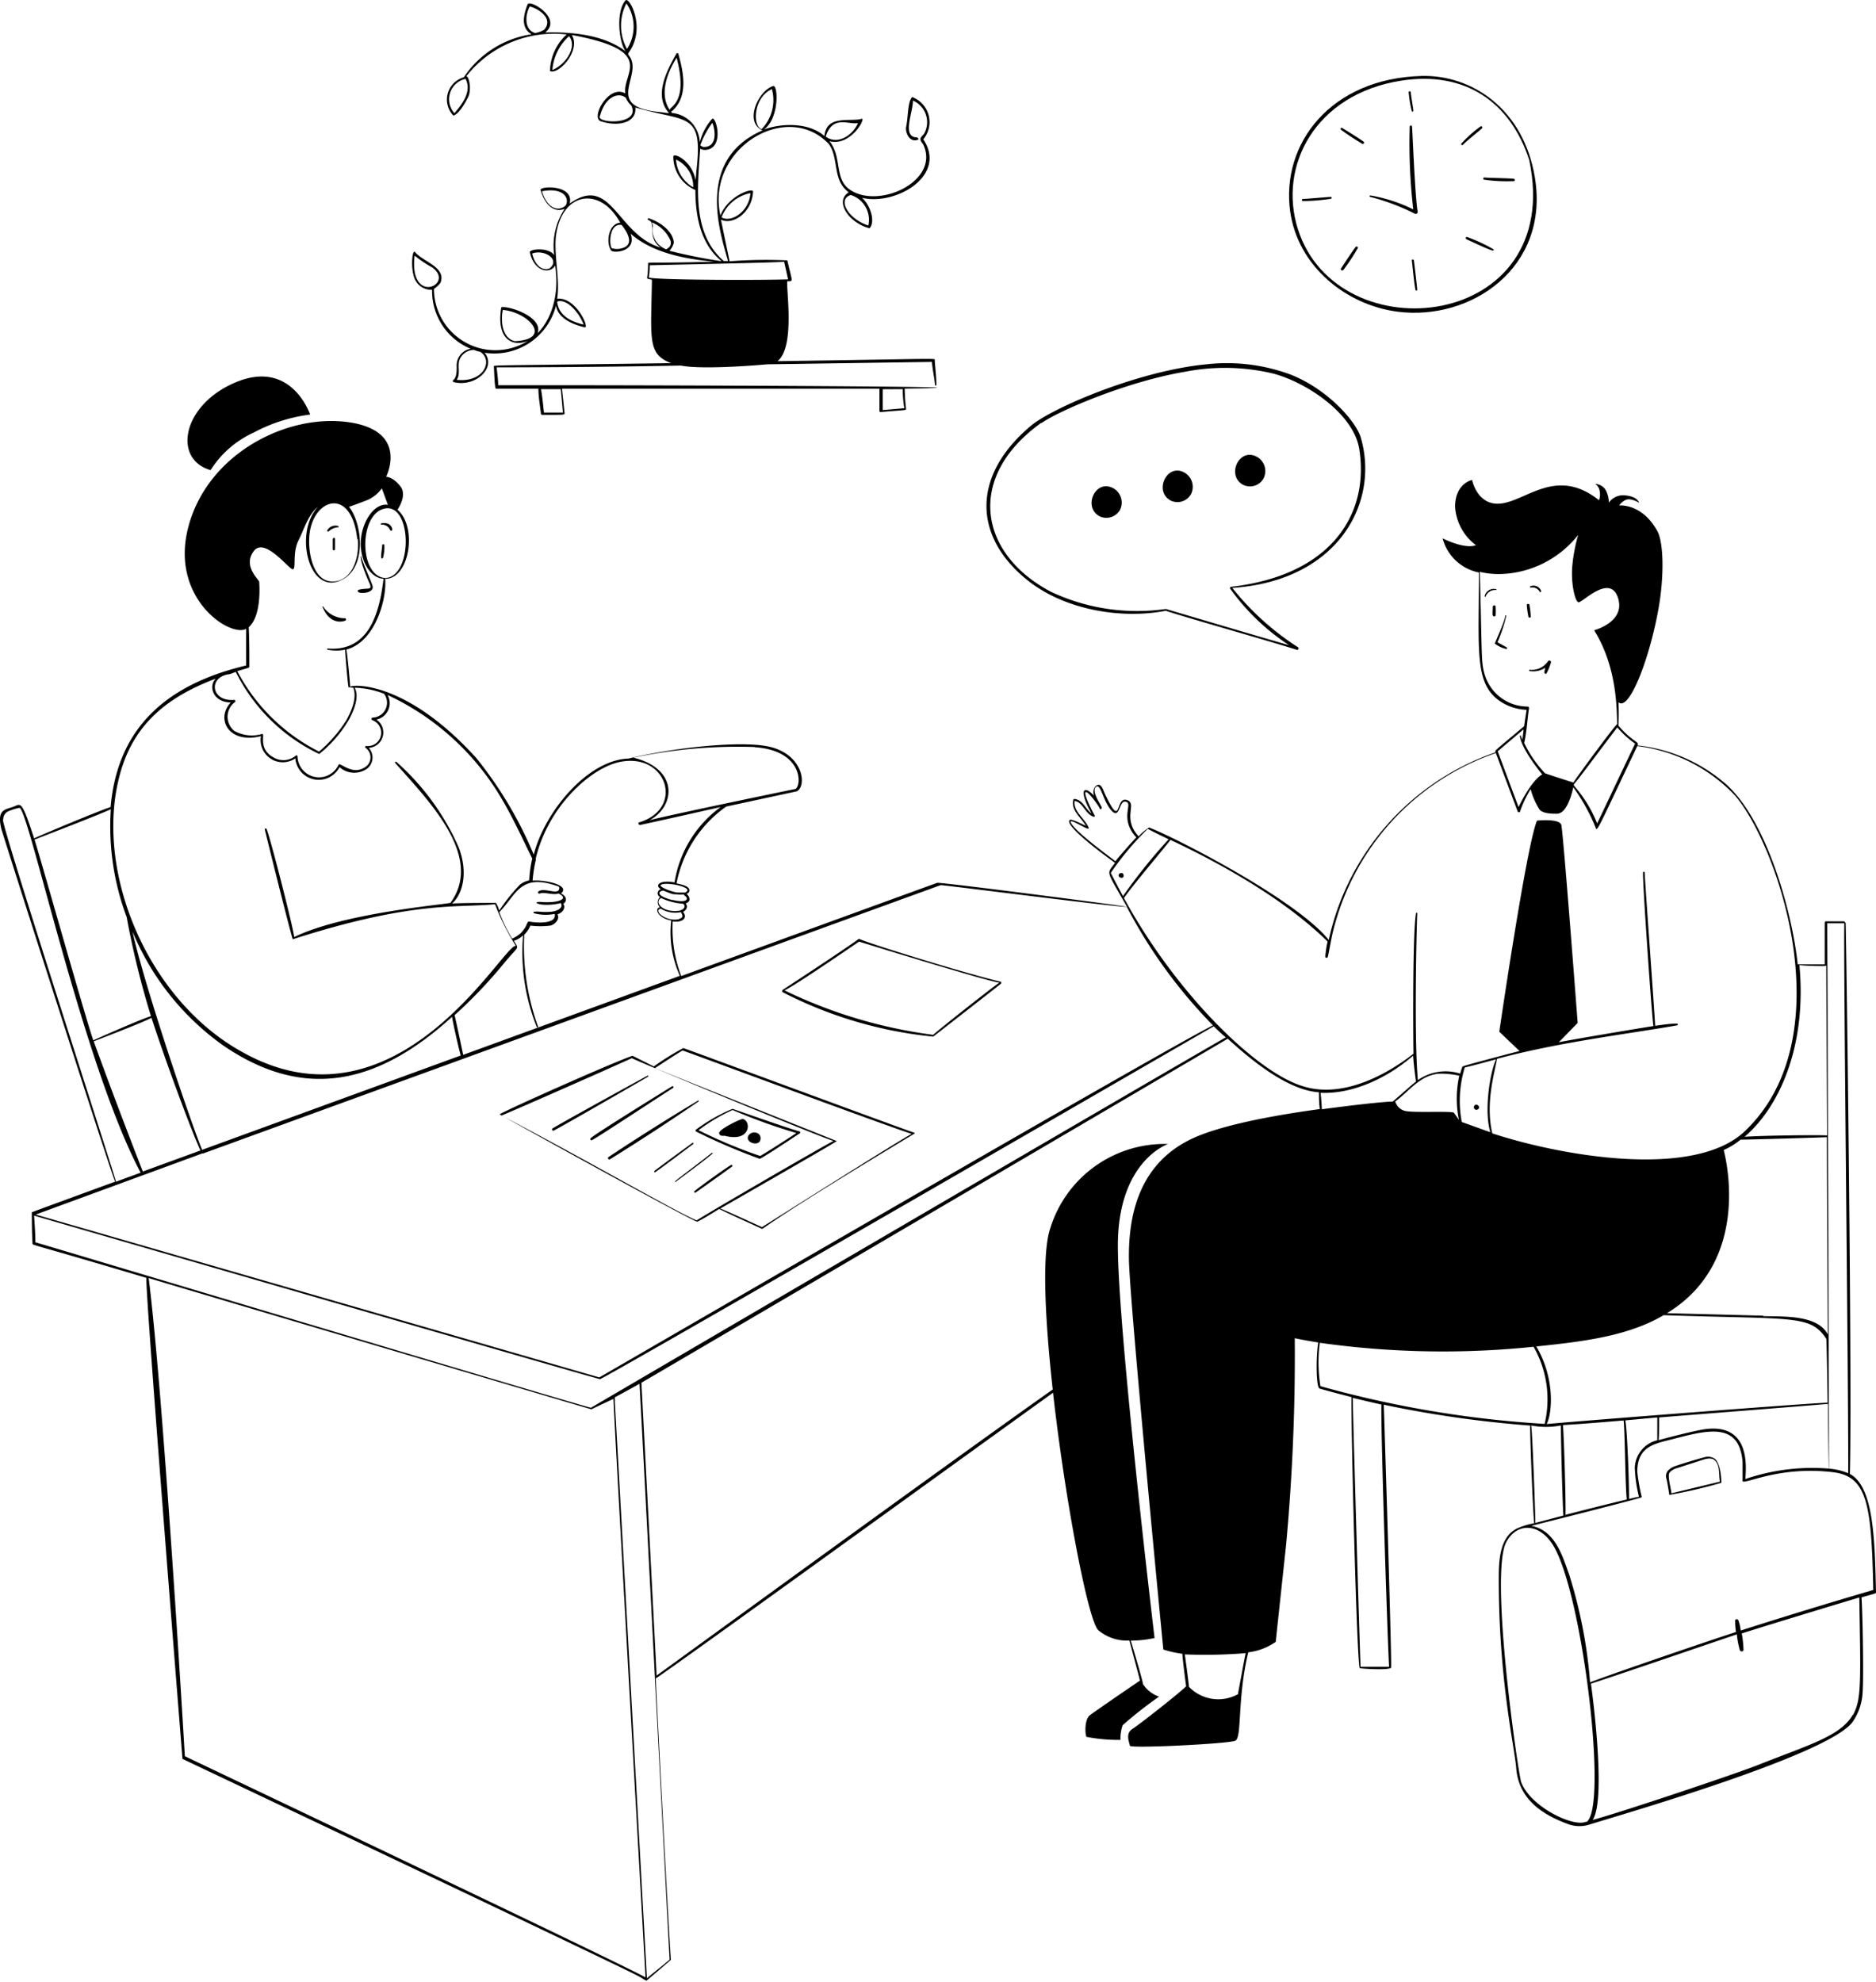 <svg xmlns="http://www.w3.org/2000/svg" width="498" height="526" fill="none"><path fill="#000" d="M370.936 82.727c19.563 2.546 40.399-11.704 36.525-35.53-3.016-18.483-16.962-27.366-30.023-27.034-24.212.609-37.439 18.014-34.948 35.973 2.047 14.554 14.804 24.793 28.446 26.591zm1.023-61.319c16.852-2.628 28.917 5.535 33.98 21.03 9.602 45.325-50.831 51.718-61.402 18.374-5.34-16.824 4.677-35.862 27.422-39.403z"/><path fill="#000" d="M363.626 52.233a59.227 59.227 0 0 1 11.953 4.482.527.527 0 0 0 .748-.58c-.692-3.736-1.329-20.616-1.495-22.497a.305.305 0 1 0-.608 0c-.22 7.327.095 14.66.94 21.943a41.501 41.501 0 0 0-11.4-3.708.223.223 0 0 0-.174.14.219.219 0 0 0 .036.22zm11.566-22.83c0-.386-.636-4.067-.692-4.897 0-.36-.581-.36-.553 0 .141 1.69.419 3.364.83 5.009.111.22.387.11.415-.111zm13.144 9.05c.747-.859 4.87-4.151 5.064-4.373a.336.336 0 0 0 .051-.407.332.332 0 0 0-.384-.146 32.588 32.588 0 0 0-5.146 4.593c-.194.25.221.526.415.332zm5.617 9.241a42.53 42.53 0 0 0 7.942.388c.276 0 .304-.554 0-.609-1.273-.194-6.558-.221-7.859-.36-.332-.027-.415.526-.083.581zm-4.483 15.22c-.387-.139-.525.442-.166.608 1.19.498 5.783 2.767 7.001 2.989a.195.195 0 0 0 .207-.105.193.193 0 0 0-.041-.227 43.668 43.668 0 0 0-7.001-3.266zm-14.693 6.17c.166 1.356.747 7.333.996 7.914a.25.25 0 0 0 .443 0c0-.636-.72-6.503-.886-7.859-.055-.332-.581-.332-.553-.055zm-14.859-3.57c-.443.416-3.293 4.76-3.93 5.756-.249.388.36.72.637.36a52.223 52.223 0 0 0 3.818-5.783c.139-.332-.332-.526-.525-.332zm-14.057-12.147a51.25 51.25 0 0 0 7.471-.609.278.278 0 0 0 .114-.396.279.279 0 0 0-.114-.102c-.553 0-6.143.498-7.388.554a.28.28 0 1 0-.083.553zm15.828-15.164c.359 0 .525-.304.332-.553-.194-.25-4.732-3.1-5.728-3.68-.332-.222-.609.276-.277.498a67.6 67.6 0 0 0 5.673 3.735zm-89.184 115.61c10.211 8.301 25.54 10.542 36.968 8.301 2.768 1.051 28.944 8.467 34.7 10.349a.392.392 0 0 0 .514-.507.391.391 0 0 0-.21-.213 71.585 71.585 0 0 1-17.35-15.689c28.17-1.882 39.155-22.718 34.091-39.957-1.19-4.04-8.467-12.59-18.429-16.602a48.674 48.674 0 0 0-22.773-2.768c-17.35 1.688-39.791 11.096-46.1 16.077-16.16 13.393-15.496 29.553-1.411 41.009zm3.957-41.507c4.538-3.237 22.773-11.068 38.186-13.642a55.01 55.01 0 0 1 23.465.526c8.578 2.297 21.085 10.46 22.69 19.868 2.767 16.962-6.918 33.62-34.146 36.719a1.04 1.04 0 0 0-.138.415 58.759 58.759 0 0 0 15.662 15.053c-5.092-1.411-32.652-9.601-32.708-9.601a53.717 53.717 0 0 1-30.438-4.538c-19.203-10.073-22.801-30.466-2.573-44.91v.11z"/><path fill="#000" d="M330.116 128.741a4.126 4.126 0 0 0 5.313-1.771 4.342 4.342 0 0 0-1.466-5.534c-4.954-3.127-8.661 4.925-3.847 7.305zm-19.231 4.178a4.121 4.121 0 0 0 5.285-1.77 4.343 4.343 0 0 0-1.466-5.535c-4.815-3.127-8.661 4.898-3.819 7.305zm-18.872 4.179a4.179 4.179 0 0 0 5.313-1.771 4.375 4.375 0 0 0-1.466-5.534c-4.953-3.155-8.661 4.897-3.847 7.305z"/><path fill="#000" d="M491.055 391.232c.636-22.136-.831-135.089-1.107-146.102a.186.186 0 0 0 .012-.093.184.184 0 0 0-.032-.088.192.192 0 0 0-.251-.062.19.19 0 0 0-.102.15.199.199 0 0 0 .013.093c-.249 9.906 1.218 132.156 1.024 145.909a16.743 16.743 0 0 0-5.092-1.218c0-10.459-.442-143.889-.47-144.747h4.51a.273.273 0 0 0 .191-.263.278.278 0 0 0-.191-.262h-4.842a.358.358 0 0 0-.332.359v11.069h-7.167c-1.522-14.389-8.606-39.625-20.006-48.646a42.42 42.42 0 0 0-22.524-9.463c.526-1.135-1.162-.72-5.064-5.258a54.794 54.794 0 0 0 0-6.226c2.767 2.573 8.108-11.068 10.543-24.295 1.688-9.104 1.439-18.125-.194-21.085-4.095-7.499-10.155-6.835-10.155-6.835.417-.6.978-1.086 1.632-1.411 1.301-.775 3.653.691 3.653.691s-.277-1.577-3.487-1.937a4.657 4.657 0 0 0-4.538 1.91 7.162 7.162 0 0 0-.802-3.293 3.345 3.345 0 0 0-2.961-1.66s.553 0 1.162 1.217a4.808 4.808 0 0 1 0 3.099c-10.875-8.661-18.567-.498-25.402.775-6.835 1.273-8.301-6.17-8.301-6.17s-4.51.885-4.51 7.139a13.836 13.836 0 0 0 5.534 10.183c-3.072 1.162-8.855-1.827-8.855-1.827a12.479 12.479 0 0 0 9.657 9.076c0 20.505-1.217 29.083 5.175 33.87a13.448 13.448 0 0 0 7.471 2.573c-.222 1.439-.443 2.767-.637 4.344-8.107 6.835-7.803 6.365-7.609 6.946a67.936 67.936 0 0 0-44.274 49.808c-8.661-10.82-41.257-27.45-47.705-29.857a15.54 15.54 0 0 0-2.767 2.352c-4.427-4.843-.332-8.578-2.988-9.602-3.459-1.328-1.245 8.301-6.005-1.771-.304-.692-.608-1.771-1.273-2.214-.664-.443-2.241.72-1.577 2.767-3.21-3.32-3.846-.774-.636 4.76-1.66-1.162-2.269-3.625-4.566-3.874a.333.333 0 0 0-.277.221c-.719 2.767 2.02 4.677 3.321 6.918-.941-.443-3.846-1.909-4.261-1.577-1.91 1.494 11.511 11.068 12.009 11.4-2.297 3.182-2.518 1.577 3.154 11.677 0-.166-49.669-6.613-50.361-6.364-1.218.415-30.438 11.068-67.96 24.738a35.43 35.43 0 0 1-2.269-14.5c2.49.36 4.123-.858 2.767-2.518 0 0 1.716-.913.692-2.269 0 0 1.024-.277 1.024-1.107a2.054 2.054 0 0 0-.858-1.466c.387 0 .719-.277.802-.72.194-1.328-2.13-1.715-3.403-2.02a32.482 32.482 0 0 1 13.199-20.393l18.733-4.04c2.767-1.439 1.716-10.1-7.831-11.954-7.886-1.522-25.374.47-36.857 3.265-10.681.332-22.137 13.836-25.153 25.485a105.152 105.152 0 0 0-15.192-25.568c-21.749-24.074-37.605-18.733-32.707-18.733 1.052 2.767-.553 6.309-1.854 8.661a37.354 37.354 0 0 1-7.222 8.301 50.002 50.002 0 0 1-21.722-21.362c3.072-.913 3.21-.83 3.21-1.245 0-3.459 0-6.945-.166-10.404 3.625-3.21 2.767-12.12 2.767-12.12-.443-.886-4.289-4.317-1.411-8.108 2.878-3.791 9.297 4.843 10.321 4.843 1.024 0-.193-4.289 1.55-7.693 1.411-2.767 2.6-6.918 5.147-8.882-6.171 6.53-2.767 22.33 5.202 19.84 7.969-2.491 6.78-15.164 3.044-19.84.968-.332 3.375-1.19 5.063-1.882a9.384 9.384 0 0 0 3.653-3.016l1.605 4.372c-2.767-.443-4.98 2.38-6.005 4.704-3.099 7.028.305 14.693 4.843 14.915-1.19 10.376-4.51 19.369-14.887 18.512a.164.164 0 0 0-.073.243.166.166 0 0 0 .073.061c1.55.332 3.153.332 4.704 0 0 .692.664 9.076.885 9.851 0 .249.415.193.443 0 0-.775-.775-9.187-1.024-9.879 7.72-1.992 10.792-13.503 10.321-18.761 6.531 0 8.606-13.835 3.266-18.346.719-1.079 2.435-4.15.747-6.253-2.048-2.574-3.764-2.491-3.764-2.491s6.282-12.203-10.016-14.499c-16.299-2.297-37.273 8.301-42.448 27.671-5.091 18.871 10.875 29.497 15.302 27.2v9.713c-21.057 5.008-34.118 16.436-35.972 37.577-2.601.803-17.018 6.807-20.31 8.301-3.072-9.435-3.404-9.297-5.037-8.578-2.38 1.052-4.953.498-3.68 6.005 0 .277 29.83 93.777 30.244 93.694-13.669 5.008-22.136 8.108-22.136 8.135 0 .028 0 5.701.193 8.302 0 .498-1.328-.305 30.217 9.103-.304 4.179 9.547 127.287 9.574 127.481.028.193 0 .166 0 .193 0 .028 114.42 54.18 120.978 57.639.609.304 2.075 1.273 2.186 1.245.111-.027 6.503-5.534 6.503-5.534-.581-7.803-3.736-67.545-4.013-74.712 3.127-1.854 78.78-56.642 105.454-75.818 3.21 28.556 9.27 60.24 11.982 63.007a11.844 11.844 0 0 0 8.301 2.767c.498 2.047 2.767 10.293 2.767 10.653-1.771 1.19-11.843 8.08-13.282 9.187-1.439 1.107-1.3 5.036-.885 5.728 2.971.577 5.994.846 9.021.802a10.56 10.56 0 0 1 .581-3.901c3.076-2.704 6.3-5.235 9.657-7.582a8.3 8.3 0 0 1-4.261-3.321c0-.636-2.629-9.574-3.238-11.539a30.487 30.487 0 0 0 6.309-.691s-9.74-81.574-9.74-104.154 13.337-26.979 13.337-26.979a31.77 31.77 0 0 0-31.296 22.413c-2.241 6.614-1.411 23.936.664 42.752-26.232 18.484-101.939 73.633-105.149 75.929-.166-3.68-3.985-76.87-4.04-77.728 1.245-.691 150.613-88.298 155.649-91.314 6.669 6.088 16.049 13.67 24.212 14.223 0 .913 0 2.767.222 4.455-11.401 1.55-24.904 3.985-32.874 7.388-15.606 6.724-17.903 21.584-17.792 32.348.111 10.764 9.131 103.71 9.131 103.71 1.649.535 3.345.915 5.064 1.135 0 1.162.941 8.301.996 8.633-2.158 2.103-12.369 10.1-14.306 11.345-1.937 1.246-.719 3.653-.636 4.428.083.775 25.457-.471 27.92-1.301 1.937-.636.498-11.068 3.514-23.492a15.973 15.973 0 0 0 7.278-2.768l2.767-25.789a548.44 548.44 0 0 0 2.297-54.816s2.213.498 6.225 1.134c-.636 3.902-.581 11.982.36 12.231 2.767.802 5.673 1.55 8.495 2.269-.277 3.763 1.384 71.751 2.186 71.945.803.193 8.302.608 8.302-.194.221-1.439-1.799-65.802-1.937-69.731a296.692 296.692 0 0 0 38.877 5.534c-.138.969.664 22.497 1.052 25.928a18.951 18.951 0 0 0-4.095 1.19c-5.203 2.075-5.313 8.937-5.313 13.642 0 26.813 4.178 44.495 4.621 50.056.609 8.025 6.392 12.314 14.029 15.053a8.677 8.677 0 0 0 5.534 0c8.883-2.767 62.675-18.235 69.648-27.062a15.052 15.052 0 0 0 2.767-8.301c.277-3.902 0-20.477-.304-24.904 3.818-1.107 3.846-.996 3.846-1.384-.332-13.78-.553-28.003-6.945-31.379zM102.36 153.428h-.138c-6.973-.581-6.89-16.603-.443-18.346 7.554-2.214 8.052 17.793.581 18.346zm-7.388-10.321c.443 3.984-.858 9.878-5.257 11.068-7.029 1.743-8.468-9.214-7.278-13.974 1.937-8.301 11.013-10.238 12.397 2.906h.138zm233.792 306.511a10.813 10.813 0 0 1-6.894 1.313 10.828 10.828 0 0 1-6.25-3.194c0-.498-.94-7.582-1.106-8.606 5.388.217 10.785.107 16.159-.332-.387 1.716-1.992 10.626-2.047 10.819h.138zm156.839-59.797a55.087 55.087 0 0 0-22.302 2.767c1.023-10.542-3.404-14.001-10.128-13.309-3.182.332-12.618 2.905-12.895 2.988.166-.719.166-5.894.139-6.032 9.989-.803 39.901-3.155 44.882-3.597-.055 4.621.111 14.831.166 17.183h.138zm-50.389 7.471c-.359 0-1.383.25-2.767.582 0-4.04-.415-17.572-.996-20.864l8.495-.775v6.06a7.773 7.773 0 0 0-5.977 7.222c.094 2.624.465 5.23 1.107 7.775h.138zm-3.237.692c-3.874.913-10.487 2.574-16.409 4.096.138-2.906-.36-19.73-.664-23.825 5.396-.305 10.736-.775 16.105-1.218.359 3.404.415 17.129.83 20.947h.138zm53.322-25.678c-7.748.304-74.38 5.534-74.712 5.7 1.578-3.21 2.103-12.452-2.767-20.615 12.646-1.301 24.406-2.767 33.814-8.301 34.589 1.189 38.906-.194 43.167 6.281.083.028.332 13.697.36 16.935h.138zm-97.789-74.712c-.415-.581-1.19-1.771-1.578-2.242-.387-.47-9.74 0-12.452-.387a3.626 3.626 0 0 1-3.099-2.601c3.542-2.546 6.42-6.862 11.456-7.36 1.86-.068 3.721.109 5.534.525a28.377 28.377 0 0 0 0 12.176l.139-.111zm8.301 2.988c-1.384-.442-6.558-2.352-7.776-2.767a30.196 30.196 0 0 1 .803-14.472c2.767-.636 5.534-1.439 8.301-2.158-1.715 3.736-3.237 14.057-1.466 19.508l.138-.111zm72.387 48.646-25.678-.664c21.943-13.393 15.966-39.791 15.053-43.305a19.796 19.796 0 0 0 4.482-2.767c2.767 0 21.03-.554 22.912-.637 0 9.962.194 44.855.249 52.354-2.795-5.285-11.788-4.704-17.239-4.87l.221-.111zm16.603-92.947c0 4.206.221 44.274.249 45.104-1.633-.166-17.211 0-21.943.359 9.104-7.747 16.602-23.907 14.555-45.601 1.3.221 6.364.332 6.835.249l.304-.111zm-50.749-58.884c-3.376 7.029-6.696 14.112-10.072 21.168a34.65 34.65 0 0 0-6.171-10.044v-.36c2.103-2.49 3.404-4.427 11.512-15.081a25.787 25.787 0 0 0 4.731 4.317zm-39.929-18.346c-.996-3.403-.664-4.648-1.3-27.256 1.714.399 3.469.594 5.229.581a27.205 27.205 0 0 0 20.892-10.404 44.278 44.278 0 0 0-1.522 7.803c-.526 4.815.664 9.907 1.605 10.1.941.194 8.301-7.692 10.46-1.245 2.158 6.447-6.309 8.661-6.309 8.661 6.475 10.404 5.894 22.137 6.143 24.904-.415 0-11.069 14.472-11.65 15.523 0 0-7.36-2.352-7.526-2.462a31.248 31.248 0 0 1-5.535-8.053c.692-3.016.803-6.143 1.273-9.186a.396.396 0 0 0-.07-.319.391.391 0 0 0-.289-.152 11.921 11.921 0 0 1-11.401-8.495zm10.294 14.555c0 .858-.194 1.743-.277 2.767a11.478 11.478 0 0 1-.443-1.162h-.221c.194 3.487 5.921 10.349 5.921 10.349s-2.601 1.107-6.281 8.661c-1.854-4.925-3.68-9.851-5.534-14.804l6.835-5.811zm-120.175 24.738c-.582-1.577 5.368 2.767 4.731 1.301-.94-2.352-4.15-4.289-3.68-7.056 2.214.387 2.767 3.431 4.953 4.178a.248.248 0 0 0 .372-.228.248.248 0 0 0-.067-.16c-.526-.913-2.906-5.534-2.38-6.087.526-.554 3.459 3.569 3.735 4.233.277.665.692 0 .526-.304-.387-.913-2.767-4.261-1.494-5.34 1.273-1.08 1.826 3.68 4.068 6.226 2.241 2.545 2.02-2.408 3.624-2.325 2.602.166-1.798 4.262 3.017 9.491-.914.914-4.649 5.12-5.535 6.337-1.854-1.439-11.123-8.191-11.87-10.349v.083zm10.598 13.393a75.997 75.997 0 0 1 9.85-11.733c1.771.969 3.598 1.827 5.535 2.767a147.433 147.433 0 0 0-12.12 15.081c-1.19-2.158-3.265-6.198-3.265-6.198v.083zm-114.558 12.23c-3.487.831-7.029-2.352-4.87-2.767a7.41 7.41 0 0 0 5.34.913c.443.858.803 1.439-.47 1.771v.083zm.276-2.269c-4.482.748-7.056-2.13-5.091-3.348a16.147 16.147 0 0 0 5.783 1.522c.83.36.554 1.522-.692 1.743v.083zm-1.992-2.767c-4.261-1.079-4.068-2.324-2.463-2.545 2.629 1.106 2.518.968 3.542.996.65.11 1.315.11 1.965 0a.295.295 0 0 0 0 .249c1.494.913.747 2.186-3.044 1.245v.055zm3.376-2.02h-1.992c-1.163 0-4.926-1.439-4.594-1.937.803-1.134 9.325.526 6.586 1.882v.055zm18.401-38.573c12.563.83 12.59 9.878 10.847 11.068 0 0-32.652 6.724-38.739 8.302 6.89-3.708 7.748-13.67-4.317-16.603a134.361 134.361 0 0 1 32.209-2.822v.055zm-36.138 3.985c12.756-2.934 17.765 12.341 5.368 15.993-.249 0 0 .72.304.665 6.918-1.467 21.196-4.732 21.418-4.76a30.66 30.66 0 0 0-12.231 20.006c-3.957-.775-5.368.803-3.625 1.799a1.111 1.111 0 0 0-.844.959 1.107 1.107 0 0 0 .623 1.116 1.877 1.877 0 0 0-.448 2.139c.104.238.257.452.448.628-1.494 0-.886 2.767 2.961 3.459a27.998 27.998 0 0 0 2.296 14.693l-57.528 20.975c-.359-1.882-2.075-9.768-2.269-10.543a127.754 127.754 0 0 0 13.172-13.835c3.901-4.759 4.012-3.487 2.573-5.894a6.297 6.297 0 0 0 2.435-1.467 53.411 53.411 0 0 0 3.597 24.268.196.196 0 0 0 .194.194.196.196 0 0 0 .194-.194 62.37 62.37 0 0 1-3.68-24.434 6.753 6.753 0 0 0 1.632-2.407c1.764.225 3.549.225 5.313 0 1.245-.304 2.573-1.716 1.882-2.988 1.826-.609 2.13-2.186 1.494-2.768 1.107-.664.996-2.075-.581-2.767 2.767-2.296-4.787-3.735-7.527-3.403.139-1.77.408-3.527.803-5.258a.388.388 0 0 0 0-.442c3.237-13.974 14.527-24.019 22.026-25.734zM53.659 305.203c-2.573-6.032-15.413-43.775-18.484-57.943a69.734 69.734 0 0 0 23.963 30.162c21.943 15.108 41.507 10.1 60.876-7.527 0 .637 1.743 8.44 2.297 10.266l-68.652 25.042zm-15.745 5.756c-4.316-11.068-8.993-23.382-13.033-34.561 0 0 13.697-5.23 15.33-6.254 4.012 12.369 11.068 31.213 13.005 35.225l-15.302 5.59zm109.799-75.846c.498.166.83.193.747.774-.277 1.854-4.012-.47-5.534.748-.305.276 0 .691.415.525 1.079-.47 3.597.526 4.898 0 3.209 1.522-.498 2.574-4.345 2.269-2.269-.193-1.688.526.194.692a14.755 14.755 0 0 0 4.759-.415c.775 1.162-.691 2.158-2.767 2.324-.82.056-1.642.056-2.462 0a7.357 7.357 0 0 0-1.91 0 .224.224 0 0 0 0 .36c1.805.492 3.7.558 5.534.194.637 2.767-4.87 2.407-6.779 2.02-.692 0-.304 1.024-2.103 2.961a8.632 8.632 0 0 1-2.407 1.577 39.523 39.523 0 0 1-3.404-7.029c4.566-4.648 5.451-10.293 15.164-7zm-87.22-56.117c.72 0 1.412-.443 2.104-.637a47.458 47.458 0 0 0 22.137 21.778 33.208 33.208 0 0 0 7.997-9.298c1.162-2.241 2.767-5.866 1.41-8.301 2.674.09 5.312.633 7.804 1.605a3.958 3.958 0 0 1-3.071 6.336.36.36 0 0 0 0 .692 3.543 3.543 0 0 1-1.688 6.835c-.277 0-.332.36-.139.498a3.098 3.098 0 0 1-.442 5.313c-3.321 1.964-6.42-1.688-6.752-.803a5.698 5.698 0 0 1-9.549 1.27 5.697 5.697 0 0 1-1.326-3.511.28.28 0 0 0-.171-.252.277.277 0 0 0-.3.058 5.09 5.09 0 0 1-5.782.526c-4.483-2.324-2.131-6.558-3.183-6.281a9.486 9.486 0 0 1-7.36-.83 4.85 4.85 0 0 1-1.773-3.887 4.842 4.842 0 0 1 1.994-3.778.332.332 0 0 0-.221-.554c-5.977.526-7.029-5.755-1.688-6.779zm-28.306 25.319c3.818-12.618 12.756-19.536 25.097-24.185-2.048 1.965-.775 6.254 3.957 6.337-4.04 4.372-.553 11.068 8.025 8.938a5.892 5.892 0 0 0 5.882 6.923 5.901 5.901 0 0 0 3.249-1.029 6.228 6.228 0 0 0 4.993 5.57 6.224 6.224 0 0 0 6.74-3.246 5.892 5.892 0 0 0 7.305.415 3.771 3.771 0 0 0 1.44-2.669 3.768 3.768 0 0 0-.998-2.865 4.09 4.09 0 0 0 3.73-3.011 4.099 4.099 0 0 0-1.682-4.488 4.451 4.451 0 0 0 3.129-2.517 4.463 4.463 0 0 0-.168-4.013 68.79 68.79 0 0 1 29.082 25.568c3.597 5.7 6.364 11.843 9.325 17.848a31.575 31.575 0 0 0-.802 5.783c-.88.194-1.71.572-2.435 1.107a48.044 48.044 0 0 0-5.535 6.917 7.16 7.16 0 0 0-.885-2.047s-9.823 0-11.649.193c2.767-2.407 4.372-8.052 1.798-14.887a65.535 65.535 0 0 0-16.602-22.773c-.222 0-.416.166-.277.332 9.187 10.349 23.52 24.904 14.693 37.107-.277.36-28.252 2.601-41.506 9.104-.194-2.325-6.31-26.26-7.306-28.612a.25.25 0 0 0-.498 0c.526 2.352 7.25 29.276 7.444 29.193 31.905-10.238 43.554-8.301 53.682-9.298a60.876 60.876 0 0 0 5.534 11.069c-3.072-.996-31.213 51.219-72.47 28.252-25.762-14.057-40.068-49.337-32.292-75.016zm-2.768 10.515a68.456 68.456 0 0 0 4.206 28.584 231.542 231.542 0 0 0 6.448 26.315c-1.937.471-15.302 6.364-15.302 6.42-1.827-5.064-14.113-48.701-15.607-53.295 3.293-1.272 17.1-6.585 20.172-8.024h.083zM.863 217.597a2.325 2.325 0 0 1 1.19-2.186 15.185 15.185 0 0 1 3.127-.996c2.6.858 16.824 67.96 32.153 96.848l-6.558 2.408c.194-.194-30.05-93.362-29.995-96.074h.083zm52.88 88.547a.195.195 0 0 0 .248 0c69.565-25.319 195.634-71.197 195.717-71.197 1.301 0 49.393 6.198 49.393 5.728a132.468 132.468 0 0 0 22.884 31.489c-13.836 6.918-161.903 92.919-162.899 93.445 0 0-148.926-43.028-149.617-43.222l44.273-16.243zm-4.677 159.994c-.222-4.068-5.756-96.849-9.602-126.899 8.301 2.518 116.744 34.644 117.519 34.837 0 0 3.984-1.909 5.866-2.767.221 7.25 8.523 153.104 8.495 153.547-6.115-3.487-121.752-58.441-122.361-58.746l.083.028zm128.698 53.986c-.941.885-5.894 4.787-6.033 4.981-10.902-196.796-8.163-145.467-8.522-154.211a379.82 379.82 0 0 0 6.558-3.597c.581 9.63 7.886 151.969 7.997 152.827zm-20.837-146.435c-7.858-2.075-146.656-43.748-147.541-43.941 0-2.353-.194-4.732-.332-7.084 8.3 2.435 150.059 43.526 150.253 43.416 9.104-4.705 155.234-89.267 162.899-93.667l.166.166c.996.996 2.02 1.965 3.044 2.767-12.95 7.305-167.188 97.485-168.489 98.288v.055zm141.427-135.283c1.771-2.768 11.566-14.279 12.341-15.469 14.029 6.558 30.632 16.05 41.728 26.98a27.618 27.618 0 0 0-.609 3.984c0 .388.609.498.692 0 .526-2.379.858-4.759 1.466-7.111a66.886 66.886 0 0 1 43.112-46.902l5.811 15.551a.353.353 0 0 0 .177.144.356.356 0 0 0 .416-.121.368.368 0 0 0 .071-.217 29.939 29.939 0 0 1 2.767-5.783 18.785 18.785 0 0 0 2.186 5.146c.36.72 1.439 1.439 4.787 1.384 2.49 0 3.846-4.704 4.344-7.028a51.111 51.111 0 0 1 5.922 10.681c.387 1.328.553.47 11.068-21.611a42.859 42.859 0 0 1 26.039 13.226c11.622 13.836 28.584 64.197 2.518 88.99-13.587 12.923-49.254 6.448-67.047.581-1.937-8.301.775-16.602 1.245-19.784 16.852-4.511 34.921-6.614 47.816-8.883.276 0 .193-.498 0-.47-1.965 0-3.902.332-5.839.581 0-1.55-2.767-38.961-2.767-40.676a.22.22 0 0 0-.065-.157.22.22 0 0 0-.378.157c-.193 1.77 2.38 39.043 2.767 40.759-1.549.194-22.136 3.652-25.125 4.289l5.009-5.119s-3.847-50.804-4.345-52.575c-.498-1.771-6.447-1.135-6.447-1.135-2.767 6.337-10.017 56.034-10.017 56.034l5.368 5.119c-.858.222-15.081 3.93-15.136 4.123a14.96 14.96 0 0 0-.609 1.882 12.782 12.782 0 0 0-11.234 1.715c-1.052-11.4-.332-40.842-.166-44.273 0-.166-.304-.222-.332 0-.996 5.534-.72 36.526-.664 37.273-8.135 6.336-19.37 11.732-29.248 8.661-12.563-3.681-34.036-25.015-47.622-50.002v.056zm52.187 51.661c8.689.388 17.903-4.04 24.572-9.851.194 2.297.443 4.594.775 6.863-.83.609-4.178 3.597-6.171 5.313-1.909 0-9.602.802-18.816 2.047-.083-1.605-.221-3.486-.36-4.427v.055zm18.208 152.357h-7.582c-.36-9.215-1.992-66.411-2.075-71.391 2.518.608 5.063 1.217 7.609 1.771-.166 8.412 1.826 67.987 2.048 69.564v.056zm-18.235-74.49a40.082 40.082 0 0 1-.166-11.512 233.445 233.445 0 0 0 56.753 1.052 28.17 28.17 0 0 1 2.933 20.476 283.225 283.225 0 0 1-59.52-10.016zm55.95 10.431a20.76 20.76 0 0 0 7.887 0c0 4.123.442 21.196.664 23.908l-7.444 1.965c-.027-3.763-.83-24.959-1.107-25.873zm14.611 105.15c-3.293 1.633-14.804-3.901-17.267-10.487-.747-2.075-8.467-54.872-3.985-63.643 2.767-5.258 8.772-5.285 12.535.885 7.803 13.006 14.611 70.035 8.717 73.384v-.139zm70.782-28.39c-3.265 5.755-11.871 8.052-25.264 13.393-7.139 2.767-36.332 12.535-43.803 14.555 3.597-5.313 0-33.067-.47-36.166 9.74-3.155 35.474-12.037 38.739-13.089.138 1.433.407 2.85.803 4.234a.554.554 0 0 0 .968 0 27.647 27.647 0 0 0-.47-4.483c6.198-1.992 27.007-8.301 31.213-9.546.359 22.579.608 27.117-1.716 31.24v-.138zm-29.774-22.331a12.28 12.28 0 0 0-.636-2.767.472.472 0 0 0-.831 0 18.309 18.309 0 0 0 .222 3.155c-7.637 2.462-33.427 11.289-38.74 13.365a128.29 128.29 0 0 0-5.617-28.806c-1.715-4.648-3.597-11.539-9.989-12.728 0 0 29.359-7.361 29.331-7.61a51.242 51.242 0 0 1-1.19-6.724c0-6.973 4.843-7.499 9.63-8.744 9.048-2.352 17.46-4.566 18.318 6.115v4.843c-.526 1.881 8.689-3.93 23.936-2.131 9.186 1.079 10.293 8.467 10.764 31.268a1523.654 1523.654 0 0 0-35.198 10.764z"/><path fill="#000" d="M452.479 386.802c-1.329.305-6.392 1.854-7.61 2.297a4.728 4.728 0 0 0-2.131 1.301 2.244 2.244 0 0 0-.359 2.158c.193.692.664 3.514.747 4.234a129.263 129.263 0 0 0 13.835-3.21s0-4.87-1.715-6.337a3.155 3.155 0 0 0-2.767-.443zm-8.8 9.575c0-.941-1.134-4.705-.47-5.535a4.159 4.159 0 0 1 1.992-1.162l6.53-2.103c1.107-.36 2.463-.775 3.432 0 1.549 1.411 1.023 3.819 1.411 5.7l-12.895 3.1zM247.741 275.15s17.322-13.476 18.041-14.112v-.415c-10.1-2.408-35.087-10.183-37.549-11.345a.33.33 0 0 0-.36 0c-3.293 2.435-16.852 11.345-20.2 13.531a3.184 3.184 0 0 0 0 .498 110.69 110.69 0 0 0 40.068 11.843zm-19.674-25.208s33.205 10.293 37.217 10.902c-.83.415-14.776 11.373-17.571 13.836a128.649 128.649 0 0 1-39.431-11.788c4.095-2.131 19.619-12.923 19.785-12.95zm-37.162 70.948c3.708 1.854 7.526 3.487 11.289 5.258a.393.393 0 0 0 .249 0c10.405-7.389 37.605-23.576 40.179-25.181a.166.166 0 0 0 .117-.049.166.166 0 0 0 .049-.117.166.166 0 0 0-.049-.117.162.162 0 0 0-.117-.049c-4.206-1.411-60.877-22.386-61.236-22.441a74.15 74.15 0 0 0-7.831 4.87l-5.534-2.767a.38.38 0 0 0-.305 0c-5.949 2.13-32.264 13.835-35.087 15.468-.193 0 48.452 26.924 52.382 28.501.027.221 4.04-2.186 5.894-3.376zm-9.741-42.06c.305 0 56.173 20.781 60.877 22.137-2.767 1.328-39.653 24.738-39.764 24.738-.11 0-8.301-3.819-11.068-4.926 0 0 31.158-17.82 30.908-17.903-3.624-1.466-46.348-18.512-48.23-19.369 1.3-.858 7.028-4.621 7.333-4.649l-.056-.028zm-13.503 2.02c1.826.969 49.531 20.781 53.599 21.999-2.159.996-34.561 19.812-36.305 21.085-4.704-1.826-29.829-16.354-51.827-27.837 2.822-1.107 28.777-12.563 34.588-15.219l-.055-.028z"/><path fill="#000" d="M184.741 300.33a160.319 160.319 0 0 0 16.907 7.25c.498 0 8.301-5.23 10.626-6.725a.293.293 0 0 0 .11-.111.298.298 0 0 0 0-.303.3.3 0 0 0-.11-.111c-3.044-.803-17.765-6.033-17.821-6.005a44.905 44.905 0 0 0-9.712 5.534.333.333 0 0 0 0 .471zm9.74-5.7a147.195 147.195 0 0 0 16.935 6.115c-1.633 1.079-9.021 5.866-9.657 6.087a132.808 132.808 0 0 1-16.326-6.834 46.353 46.353 0 0 1 9.048-5.368zm-.387 14.582c-.886.415-9.049 6.281-9.74 6.973-.166.166 0 .526.304.36.775-.526 8.882-6.281 9.685-6.918a.247.247 0 0 0 .038-.305.246.246 0 0 0-.287-.11zm-5.175-3.182c-1.577 1.328-9.325 7.111-9.602 7.443-.276.333 0 .333 0 .277 0-.055 8.302-6.115 9.713-7.471.304-.138.083-.387-.111-.249zm-5.091-2.684c-1.716 1.273-9.436 6.862-10.155 7.526 0 .139 0 .36.221.277.83-.47 8.44-6.226 10.1-7.471.194-.138.027-.47-.166-.332zm1.549-11.262a605.936 605.936 0 0 0-23.824 15.025c-.36.249 0 .858.359.609a609.02 609.02 0 0 0 23.604-15.413s-.139-.304-.139-.221zm-6.945-3.763c-3.653 2.269-20.947 12.95-21.666 13.835-.194.221 0 .609.304.498.913-.304 17.903-11.539 21.528-13.835a.272.272 0 0 0 .152-.132.265.265 0 0 0-.118-.352.24.24 0 0 0-.098-.027.252.252 0 0 0-.102.013zm-6.558-2.795c-4.234 2.296-23.161 12.701-25.236 14.029a.33.33 0 0 0-.096.195.328.328 0 0 0 .211.352.33.33 0 0 0 .217.006c2.158-1.079 20.919-11.898 25.07-14.333.166-.083 0-.36-.166-.249z"/><path fill="#000" d="M198.766 301.3c-1.411 1.992 3.265 3.431 3.127.719-.083-1.577-2.297-1.882-3.127-.719zm-1.633-4.289c-.608 0-6.392 2.767-6.226 3.763.166.996 1.163.609 1.661.747 6.834 1.688 6.89-4.095 4.565-4.51zM95.221 156.553a.332.332 0 0 0-.166.553c.664.581 4.123.332 3.874-1.411 0-.581-2.767-6.53-3.044-8.052 0-.526-.858.304 2.214 7.222.885 1.992-.636 1.051-2.878 1.688zm-3.597 8.19a.33.33 0 0 0 0-.636 6.945 6.945 0 0 1-5.866-3.155h-.194c1.937 4.981 5.424 4.068 6.06 3.791zm9.823-19.978c0 1.051-.747 4.289.221 3.32a11.35 11.35 0 0 0 .36-3.403c-.055-.332-.609-.249-.581.083zm-.221-5.839a.165.165 0 0 0-.166.166c0 .044.017.087.048.118a.167.167 0 0 0 .118.048 2.328 2.328 0 0 1 2.352 1.467c.996.968.83-2.463-2.352-1.799zm-13.946 2.103a4.07 4.07 0 0 1 2.6-1.079v-.277a2.464 2.464 0 0 0-2.96 1.024.224.224 0 0 0-.055.257.22.22 0 0 0 .055.075.253.253 0 0 0 .278.057.237.237 0 0 0 .082-.057zm1.466 1.688a.474.474 0 0 0-.415.415v2.767a.362.362 0 0 0 .13.124.363.363 0 0 0 .479-.124v-2.767a.413.413 0 0 0-.194-.415zm-32.845-17.931a26.622 26.622 0 0 1 11.483-9.989 43.227 43.227 0 0 1 14.942-4.759s-4.814-14.555-19.37-8.717c-14.554 5.839-17.294 20.532-7.055 23.465zm58.801-47.87a16.601 16.601 0 0 0 10.238 15.661 4.485 4.485 0 0 0-3.708 4.787c0 1.246 0 2.768-.886 3.515a.293.293 0 0 0-.11.111.299.299 0 0 0 0 .303.293.293 0 0 0 .11.111c5.756 1.522 11.567-3.735 8.302-7.775a16.906 16.906 0 0 0 18.954-12.535c.471 3.348 4.317 5.008 7.582 5.783 1.494.415-2.297-8.135-7.277-7.582.774-4.842-.747-10.68-.388-16.049 1.218-12.341 11.76-14.057 17.129-4.123-3.072.166-3.957 5.313-2.352 7.444 1.189.72 6.779 0 5.091-4.538 5.949 5.174 14.472 6.696 22.137 7.443-18.484.47-17.488 0-17.488.553 0 3.68-.554 3.874 0 3.985l1.024.25c-.249 15.91-1.218 19.7 5.091 22.136-49.808.692-47.041.47-47.041.94.277 6.282.388 5.839.748 5.839h11.068c0 2.186.415 4.4.664 6.586a.36.36 0 0 0 .36.36c5.728 0 5.977 0 5.921-.388a520.548 520.548 0 0 0-.691-6.558h84.285v5.894s0 .332.305.305c6.502-.581 6.807-.415 6.752-.858a49.676 49.676 0 0 1-.36-5.368c39.652-.526-68.016-.969-107.917-.886 0-1.577-.249-3.182-.415-4.76 2.767 0 24.904 0 48.922-.47 5.036 1.024 17.793.139 22.939-.332l43.693-.636c.166 2.048.636 4.068.83 6.143a.186.186 0 0 0 .071.088.193.193 0 0 0 .289-.088c0-2.186-.305-4.372-.443-6.558 0-.637 2.767-.415-41.728.221 4.76-3.818 2.214-19.37 2.601-21.224 1.716 0 1.328.36 0-5.534a123.87 123.87 0 0 0-15.329.25s-2.269-10.848-2.297-11.069c3.21 1.605 8.301-1.965 8.523-7.444 0-1.134-6.614 1.08-8.662 6.365-3.901-17.793 17.682-30.77 28.778-18.983 2.767 3.82.858 9.602 5.285 12.812-3.846 2.38 0 8.136 5.535 9.547 1.688-1.91 0-6.42-2.02-8.08 8.993 2.13 22.745-5.922 16.27-15.524a7.114 7.114 0 0 0 1.43-6.384 7.112 7.112 0 0 0-4.391-4.85c-1.245 1.466-.996 5.257-1.604 8.024-.194 1.384.857 4.151 3.154 3.321.166-.166.249-.332-.277-.636-4.095 0-.996-6.807-1.051-9.768a6.26 6.26 0 0 1 3.436 3.741 6.252 6.252 0 0 1-.475 5.058c-.886 1.107-1.522 1.218-.277 2.767 4.842 9.934-12.48 17.765-19.923 11.705-3.542-2.933-1.633-8.44-4.926-12.507 5.867 1.632 10.239-7.029 8.302-5.839-3.293.664-9.132-1.024-9.63 4.483-4.123-3.57-11.068-3.487-16.049-1.743 4.151-2.934 3.763-12.093 2.38-11.512-4.013 1.356-7.665 9.63-2.767 11.76-18.07 7.887-11.069 27.672-9.16 34.672h-1.134c-8.523-7.416-6.918-19.563-6.254-29.801a2.768 2.768 0 0 0 1.91.249c4.565-.913 2.186-9.242 1.217-8.136a14.879 14.879 0 0 0-3.237 6.171 8.132 8.132 0 0 0-7.389-7.775s-.166-.388-.249-.498a.278.278 0 0 0 .277 0c4.4-3.902 3.044-10.239 1.688-15.164a.303.303 0 0 0-.471-.155.303.303 0 0 0-.11.155c-2.767 4.87-5.949 11.29-1.882 15.69-.747 0-1.522-.194-2.296-.25-15.69-1.411-4.151-9.878-8.44-15.108a.634.634 0 0 1 0-.692c4.815-6.669 0-15.108-.858-13.835-2.767 3.182-1.549 11.981.166 13.586-5.728-4.455-14.195-5.285-21.472-5.091 4.676-3.708-4.096-8.938-4.677-7.444-1.079 2.767-1.881 6.254 1.079 7.914a26.291 26.291 0 0 0-18.013 11.428 6.137 6.137 0 0 0-4.254 4.296 6.142 6.142 0 0 0 1.486 5.86c1.384-.333 3.017-3.1 3.93-4.926.913-1.826.332-5.313-.471-5.534a29.613 29.613 0 0 1 26.62-11.069 13.53 13.53 0 0 0-4.428 9.713c2.325 1.079 8.302-5.534 5.784-9.574 22.856 4.233 13.365 9.989 14.223 15.523-4.345-2.546-9.27 6.392-6.558 7.36 4.455 1.523 9.629.526 9.214-3.652 13.669 4.095 18.152.802 16.16 17.211 0 .72-.139 1.467-.166 2.214-.83-5.23-5.922-7.637-5.922-6.364a9.632 9.632 0 0 0 5.866 8.854c0 7.001 1.384 14.334 6.946 18.9a138.153 138.153 0 0 1-13.836-2.767c.56-.602.96-1.335 1.163-2.131-.166-2.96-3.57-5.534-6.697-6.503a.25.25 0 0 0 0 .498c2.159.775-.581 4.51 3.182 7.278-11.594-3.431-13.033-19.591-24.129-11.677 1.273-5.092-8.08-4.704-7.72-3.57 1.494 4.898 4.234 5.894 6.392 4.953a17.708 17.708 0 0 0-2.767 12.286c-1.688-2.214-6.669-1.55-6.475-.747 1.107 5.202 5.34 5.866 6.724 3.542 1.411 9.74-2.297 15.606-4.676 17.958 1.604-4.4-7.914-7.388-9.63-6.89-1.383 8.302 2.767 10.654 7.028 8.938a16.295 16.295 0 0 1-22.651-5.573 16.298 16.298 0 0 1-2.252-8.263 6.48 6.48 0 0 0 1.743-1.632c1.549-4.123-4.594-5.534-6.697-8.052-.885-1.273-1.355 4.842 0 7.36a4.736 4.736 0 0 0 4.456 2.574zm40.233 9.242c-2.767-.637-6.669-2.103-7.028-6.116 2.711-.885 5.949 3.21 7.028 6.116zm84.701 17.128c0 1.679.138 3.367.415 5.064l-5.728.498v-5.534l5.313-.028zm-90.788 0c.221 2.075.387 4.151.581 6.226h-5.037c-.221-2.075-.415-4.178-.774-6.226h5.23zm50.361-52.022c-.332 4.926-5.147 7.942-7.665 6.42a10.287 10.287 0 0 1 7.665-6.42zm31.323 8.606c-5.534-1.798-8.301-7.056-4.676-8.107a6.916 6.916 0 0 1 4.649 8.107h.027zm-2.767-27.228c-1.217 2.988-5.202 6.032-8.578 3.625 1.882-5.922 6.198-3.016 8.634-3.625h-.056zm-25.623 1.605c-2.325-.636-2.297-8.301 2.767-10.598a11.07 11.07 0 0 1-2.712 10.598h-.055zm-13.061-1.688c.83 1.937 1.411 6.586-2.352 6.447a1.99 1.99 0 0 1-.83-.442 22.149 22.149 0 0 1 3.237-6.005h-.055zm-68.486-2.546a5.535 5.535 0 0 1 2.989-9.076c1.715 3.293-.83 6.641-2.933 9.076h-.056zM142.04 8.762c-2.767-.803-2.767-4.51-1.411-7.056 2.38.609 6.365 3.237 3.847 6.17a6.783 6.783 0 0 1-2.436.886zm4.594 9.823a13.502 13.502 0 0 1 4.427-8.993c2.242 2.767-.775 7.471-4.427 8.993zM166.253.848a10.905 10.905 0 0 1 .193 12.148 12.874 12.874 0 0 1-.138-12.148h-.055zm-7.084 30.438c.013-.239.069-.473.166-.692 1.411-5.146 5.036-6.198 6.835-4.593.31.764.793 1.446 1.411 1.992 2.435 5.12-8.163 4.76-8.357 3.182l-.055.111zm18.595-2.13c-2.767-4.151-.72-9.74 1.854-13.836 2.988 11.345-1.329 12.729-1.799 13.725l-.055.11zm1.632 13.17a7.824 7.824 0 0 1 4.621 7.389 9.138 9.138 0 0 1-4.565-7.499l-.056.11zm28.778 27.257c.36 1.522.692 3.044 1.024 4.566-6.392.248-34.34.22-36.968-.47.166-1.081.249-2.173.249-3.266 6.032-.166 32.79-.664 35.75-.94l-.055.11zm-34.865-9.63a2.227 2.227 0 0 0-.305-.94 9.187 9.187 0 0 1 5.009 4.897c.359 1.633-.858 1.993-1.135 2.27a5.533 5.533 0 0 1-3.569-6.226zm-8.136 5.922a4.678 4.678 0 0 1-2.767 0c-.747-.803-.747-6.669 2.601-6.17.222.304 4.262 5.008.166 6.17zm-21.306-15.108c5.728-1.107 7.388 1.853 6.309 3.763-1.744 1.632-4.815 1.134-6.309-3.764zm2.13 20.42c-1.438.72-3.791 0-4.731-3.9 3.265-1.19 7.499 1.604 4.676 3.9h.055zm-9.297 19.37c-3.321-.691-3.874-5.23-3.21-8.3 7.001.663 13.282 7.858 3.155 8.3h.055zm-9.325 2.767c3.569 2.048 1.356 8.302-6.143 7.499 1.162-1.605 0-3.957.913-5.7a4.202 4.202 0 0 1 3.68-2.241c.468.191.949.348 1.439.47l.111-.028zm-17.267-25.43a33.59 33.59 0 0 0 4.677 3.128c6.087 4.51-6.254 10.183-4.732-3.1l.055-.027zm295.914 110.214a5.782 5.782 0 0 0 4.206-.885 4.386 4.386 0 0 0-.249 1.356.357.357 0 0 0 .208.24.37.37 0 0 0 .161.028.368.368 0 0 0 .156-.047 13.84 13.84 0 0 0 1.218-2.988.441.441 0 0 0-.54-.473.444.444 0 0 0-.235.141 5.17 5.17 0 0 1-4.898 2.296c-.166 0-.221.305-.027.332zm-8.495-7.637a41.23 41.23 0 0 0 2.324-7.001c0-.166-.249-.166-.277 0 0 1.19-2.767 7.195-2.767 7.361a8.096 8.096 0 0 0 3.044 1.439c.166 0 .332-.249.166-.388-.166-.138-2.103-1.162-2.49-1.411zm8.827-6.724a20.75 20.75 0 0 0-.36-3.182c0-.387-.719-.304-.692 0 .072 1.07.22 2.133.443 3.182a.332.332 0 0 0 .609 0zm-9.325-.387c.05-.774.05-1.551 0-2.325a.36.36 0 0 0-.36-.359.384.384 0 0 0-.387.359c0 .415-.139 2.186 0 2.325a.36.36 0 0 0 .332.249.412.412 0 0 0 .415-.249zm.138-6.973a2.49 2.49 0 0 0-3.044 1.771.167.167 0 0 0 .074.212.165.165 0 0 0 .217-.055.166.166 0 0 0 .014-.157 2.76 2.76 0 0 1 2.767-1.55c.083.083.11-.194-.028-.221zm11.594.719a.223.223 0 0 0 .36-.194 2.133 2.133 0 0 0-2.767-1.328.194.194 0 0 0 0 .388 2.24 2.24 0 0 1 2.407 1.134zm-111.182 74.629c-.636 0-1.024.996 0 1.245 1.024.249.83-1.467 0-1.245zm94.192 61.485a.685.685 0 0 0-.331.191.685.685 0 0 0-.152.719.687.687 0 0 0 .581.45.698.698 0 0 0 .658-.328.69.69 0 0 0 .102-.368.777.777 0 0 0-.858-.664z"/></svg>